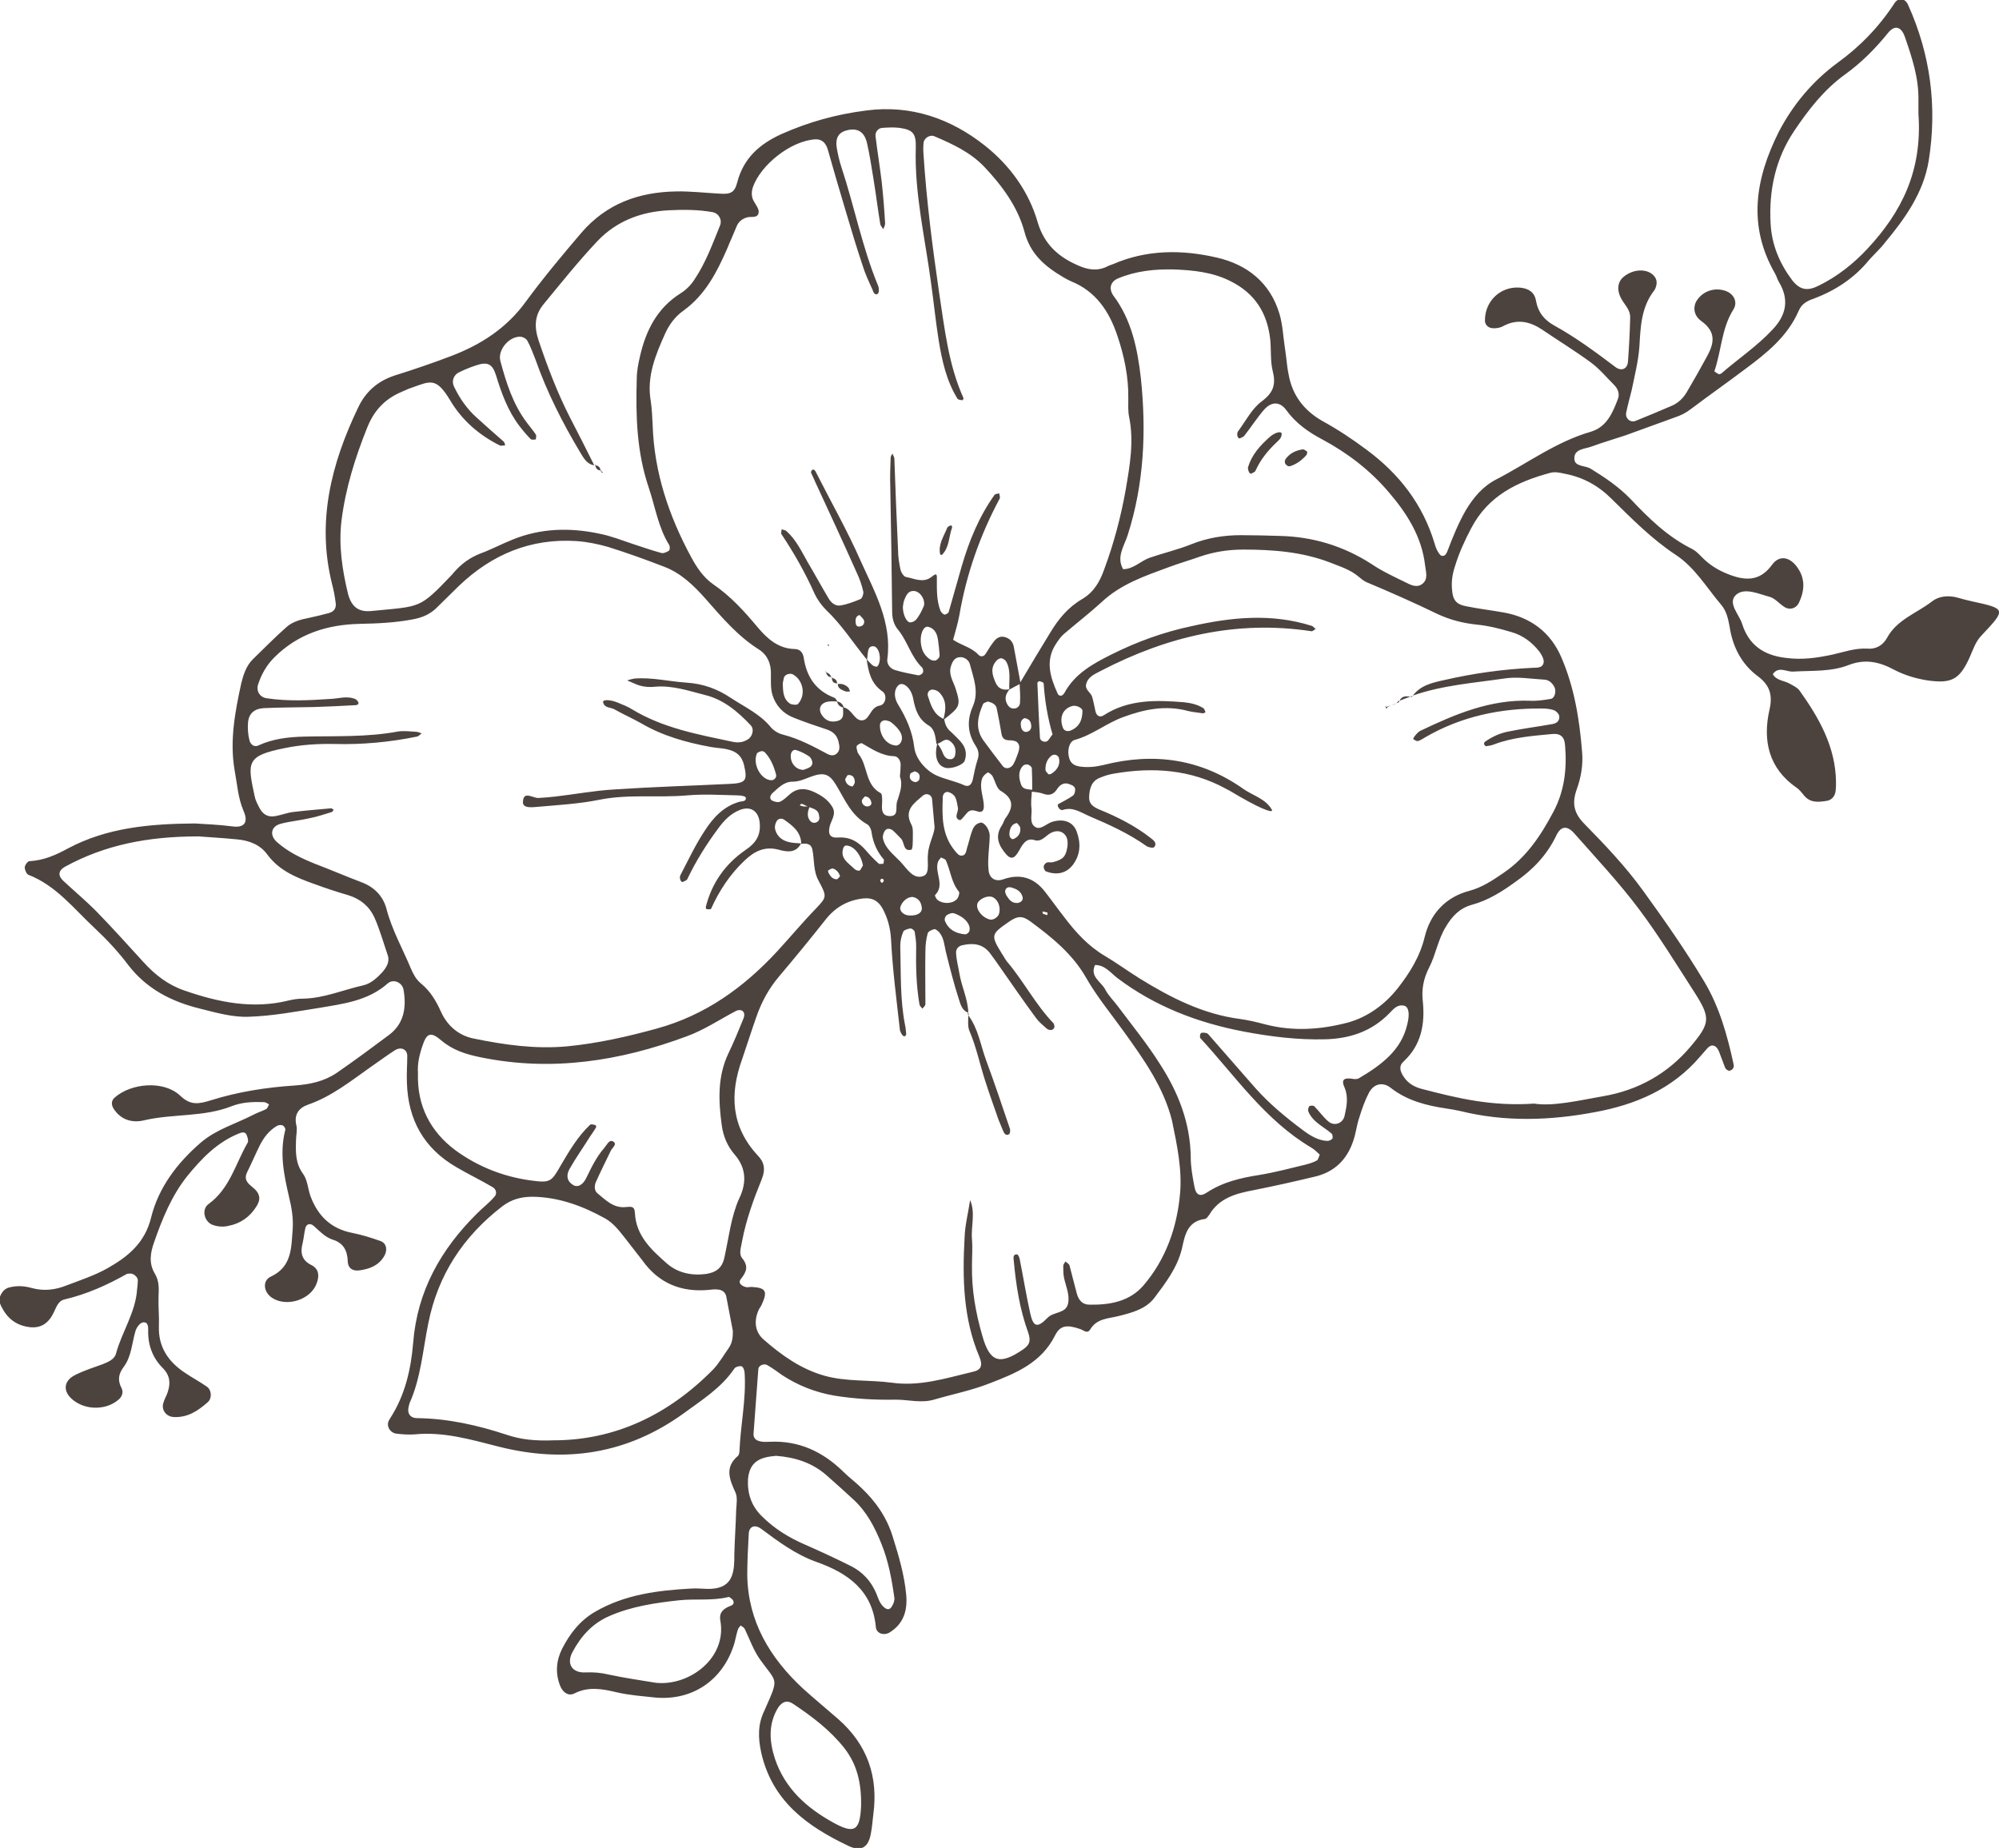 <svg xmlns="http://www.w3.org/2000/svg" xmlns:xlink="http://www.w3.org/1999/xlink" id="Layer_1" x="0px" y="0px" viewBox="0 0 540.9 500" xml:space="preserve"><g>	<path fill="#4C433F" d="M8.2,359.1c3,0.3,5-1.2,6.3-3.9c0.7-1.4,1.2-3.2,2.9-3.6c6-1.4,11.6-3.9,16.9-6.9c0.2-0.1,0.5-0.1,0.8-0.1  c0.9-0.2,2.2,0.9,2.2,1.8c0,0.8-0.1,1.6-0.2,2.4c-0.4,6.3-4.1,11.5-5.7,17.4c-0.4,1.6-2.1,2.3-3.6,2.9c-2.5,0.9-5,1.7-7.4,2.9  c-3.3,1.6-3.5,4.6-0.5,6.9c3.6,2.8,9.2,2.6,12.4-0.4c0.8-0.8,1.1-1.9,0.6-2.9c-1.1-2.1-0.9-3.8,0.6-5.8c2.1-2.8,2.2-6.5,3.2-9.8  c0.3-0.9,1.2-2.1,2-2.2c1.4-0.2,1.4,1.2,1.4,2.2c-0.1,3.9,1.2,7.4,3.9,10.1c2,2,2.2,4.1,1.4,6.5c-0.3,1-0.9,1.9-1.2,3  c-0.6,1.9,0.8,3.7,2.8,3.8c3.8,0.2,6.6-1.7,9.2-4c1.2-1,1.1-3.3-0.2-4.2c-2-1.4-4.1-2.5-6-3.8c-4.5-3-7.2-7-7-12.6  c0.1-2.7-0.2-5.3-0.1-8c0.1-2.2,0.2-4.2-1-6.2c-1.7-2.8-1.2-5.7-0.2-8.5c2.2-6.3,4.7-12.5,8.9-17.8c3.9-4.8,8.1-9.2,14-11.6  c0.7-0.3,1.7-0.6,2.1,0.3c0.3,0.7,0.6,1.7,0.3,2.2c-3.3,5.7-4.8,12.4-10.6,16.6c-2,1.5-1.1,5,1.4,5.7c1.2,0.4,2.7,0.5,3.9,0.2  c3.3-0.6,5.9-2.4,7.7-5.3c1.2-1.9,1.1-3.5-1.2-5.3c-1.5-1.2-2.2-2.2-1.3-4c1.2-2.4,2.2-4.8,3.4-7.2c1.1-2.2,2.6-4.1,4.7-5.3  c0.4-0.2,1.1-0.3,1.5-0.1c0.4,0.2,0.8,0.9,0.7,1.2c-1.6,6.2-0.4,12.1,1,18.1c0.7,2.8,1.2,5.8,1,8.7c-0.4,4.9-0.1,10.2-5.9,12.9  c-2.4,1.1-2,4.3,0.4,5.8c3.9,2.5,10.4,0.5,12-4c0.7-1.9,0.7-3.8-1.4-4.9c-2.7-1.3-3.1-3.4-2.4-6c0.3-1.3,0.4-2.6,0.7-3.9  c0.2-1.2,1.3-1.6,2.3-0.7c1.6,1.4,3,3,5.1,3.7c2.9,0.9,4,2.9,4.1,5.9c0.1,2,1.5,2.7,3.3,2.4c2.7-0.4,5.1-1.3,6.6-3.9  c0.9-1.6,0.6-3.4-1-4c-2.5-0.9-5.1-1.7-7.6-2.2c-5.8-1.1-9.4-4.6-11.4-10c-0.7-2-0.8-4.4-2-6c-2.1-2.9-2-5.9-1.9-9.1  c0-1.3,0.4-2.7,0.1-4c-0.7-2.9,0.6-4.7,3.1-5.6c6.4-2.2,11.6-6.4,17-10.2c2.2-1.5,4.3-3.1,6.5-4.5c1.7-1.1,3.4-0.3,3.4,1.5  c0,2.4-0.2,4.8-0.1,7.2c0.3,10.1,4.6,17.8,13.4,22.9c3.2,1.9,6.6,3.5,9.8,5.4c1,0.6,1.3,1.8,0.4,2.7c-1.4,1.6-3.1,2.9-4.6,4.4  c-9.8,9.7-16.2,21-17.3,35c-0.6,7.2-2.2,14.2-6.2,20.4c-0.1,0.2-0.3,0.5-0.4,0.7c-0.7,1.4,0.3,3.3,2.1,3.5c1.6,0.2,3.2,0.3,4.8,0.2  c7.9-0.8,15.3,1.4,22.8,3.3c18.1,4.6,34.9,2,50.1-9c4.9-3.6,10.2-6.9,13.7-12.1c0.3-0.5,1.5-0.8,2-0.6c0.5,0.2,0.8,1.3,0.8,2  c0.4,7-1.1,13.8-1.4,20.7c0,0.5-0.1,1.2-0.4,1.5c-3.7,3.1-2.3,6.4-0.7,9.9c0.6,1.3,0.3,3.1,0.2,4.7c-0.1,4-0.4,8-0.5,12  c0,1.1,0,2.1-0.1,3.2c-0.4,4.3-2.4,6.1-6.7,6.2c-1.6,0-3.2-0.2-4.8-0.1c-9.1,0.5-18,1.6-26.1,6.3c-4.1,2.4-6.8,5.9-8.9,10  c-1.6,3.2-1.9,6.6-0.5,10.1c0.7,1.7,2.2,2.8,3.8,2c3.9-2,7.7-1.2,11.6-0.3c3.4,0.8,6.8,1,10.3,1.4c10,0.9,18.2-4.6,21.3-14.3  c0.4-1.3,0.6-2.6,1-3.9c0.1-0.5,0.5-0.9,0.8-1.3c0.4,0.3,0.9,0.5,1.1,0.9c1.4,2.9,2.4,5.9,4.3,8.5c4.4,6.1,5,4.7,1.4,12.8  c-0.1,0.2-0.2,0.5-0.3,0.7c-1.9,3.8-1.8,7.5-0.9,11.6c3,13.1,12.5,19.9,23.7,25.2c3.5,1.6,5.4,0.2,6-3.7c0.3-1.6,0.4-3.2,0.6-4.8  c1.4-10.3-1.6-18.9-9.4-25.8c-3.2-2.8-6.5-5.5-9.7-8.4c-8.9-8.3-14.8-18.1-15-30.6c0-3.7,0.2-7.5,0.4-11.2c0.1-2,1.6-2.6,3.3-1.4  c4.7,3.5,9.4,7,15,9c8.5,3,15.2,7.7,16.1,17.7c0.2,1.7,2.2,2.3,3.7,1.4c3.9-2.4,4.9-6.1,4.5-10.3c-0.5-5.3-2-10.4-3.6-15.5  c-1.6-5.3-4.6-9.6-8.5-13.3c-1.5-1.5-3.3-2.8-4.8-4.3c-5.6-5.5-12.1-8.6-20.1-8.2c-0.8,0-1.6,0.1-2.4-0.1c-1.1-0.2-2-0.8-1.9-2.1  c0.4-5.8,0.9-11.7,1.3-17.5c0.1-1,1.6-1.6,2.5-1c1.4,0.8,2.7,1.8,4,2.7c4.3,2.8,8.9,4.6,14,5.5c5.6,0.9,11.1,1.2,16.7,1.1  c3.4,0,6.9,1,10.3,0c5.1-1.5,10.3-2.5,15.3-4.5c7-2.7,13.8-5.5,17.5-12.9c1.4-2.8,3.3-2.9,6.8-1.7c0.9,0.3,1.9,1.4,2.7,0.1  c1.8-3,4.8-2.9,7.6-3.6c3.6-0.9,7.5-1.9,9.8-5c3-4,6.1-8,7.4-13.2c0.8-3.6,1.4-7.5,6.3-8.1c0.4-0.1,0.8-0.7,1.1-1.1  c2.7-4.6,7.3-5.8,12.1-6.7c5.5-1.1,10.9-2.3,16.3-3.6c5.4-1.2,8.9-4.6,10.6-9.8c0.7-2,0.9-4.2,1.6-6.2c0.7-2.3,1.5-4.6,2.6-6.7  c1.3-2.5,3.8-3.1,6-1.3c4.4,3.4,9.5,4.7,14.8,5.5c1.3,0.2,2.6,0.4,3.9,0.7c12.1,3,24.4,2.6,36.5,0.3c10.9-2,20.9-6.2,28.4-15  c0.7-0.8,1.4-1.6,2.1-2.4c1.1-1.1,2.3-0.7,3,0.9c0.6,1.5,1.1,3,1.7,4.5c0.2,0.4,0.7,0.8,1.1,0.8c0.9-0.1,1.4-0.9,1.2-1.7  c-1.7-7.8-3.8-15.5-8-22.5c-5.1-8.5-10.7-16.5-16.5-24.5c-4.7-6.5-10.2-12.3-15.8-18c-2.9-2.9-3.5-5.6-2.2-9.3  c1.2-3.3,1.8-6.7,1.5-10.2c-0.7-8.8-2.1-17.5-5.6-25.6c-2.9-6.8-8.3-10.9-15.7-12.2c-3.4-0.6-6.8-1-10.2-1.7  c-2.6-0.5-3.5-1.7-3.7-4.5c-0.2-2.2,0.1-4.2,0.8-6.3c1.1-3.6,2.6-6.9,4.4-10.3c4.6-8.8,12.5-12.6,21.5-15c1.2-0.3,2.6,0,3.9,0.3  c4.8,0.9,9,3.2,12.5,6.7c5.5,5.4,10.9,10.9,17.4,15.2c5.2,3.4,8.4,8.9,12.3,13.5c1.4,1.6,1.9,3.7,2.3,5.9  c0.8,5.4,3.2,10.2,7.7,13.5c3.2,2.4,4,5.1,3.1,9c-1.9,8.4-0.2,15.9,7.3,21.1c0.9,0.6,1.5,1.5,2.2,2.3c1.7,1.9,3.8,1.6,5.9,1.3  c1.4-0.2,2.3-1.2,2.5-2.7c0.1-0.8,0.1-1.6,0.1-2.4c-0.1-9.5-4.6-17.4-9.9-24.8c-0.6-0.8-1.7-1.3-2.6-1.8c-1.5-0.9-3.6-0.8-4.6-2.6  c1.6-2.3,3.8-0.5,5.6-0.7c5-0.3,10.3,0.1,15-1.8c4.5-1.7,8.3-0.8,12.2,1.3c2.9,1.5,5.9,2.4,9.1,2.9c6.4,0.9,8.6-0.2,11.3-6.1  c1-2.2,1.6-4.4,3.4-6.2c6.6-7,6.5-7.1-2.7-9.1c-1.3-0.3-2.6-0.6-3.9-1c-2.5-0.7-5.1-0.4-6.9,1c-4.1,3.2-9.5,4.9-12.2,9.9  c-1.1,2-3,3.1-5.3,2.9c-3.3-0.2-6.3,0.9-9.4,1.6c-4.2,0.9-8.3,1.5-12.7,0.9c-6-0.7-10-3.5-11.8-9.2c-0.8-2.6-4.1-5.7-1.6-7.9  c2.3-2,6.1-0.2,9.1,0.6c1.4,0.4,2.5,1.8,3.9,2.7c1.5,1,3.3,0.4,4-1.2c1.6-3.4,1.7-6.7-0.7-9.8c-2-2.6-4.7-3-6.6-0.4  c-3.4,4.7-7.5,4.3-12,2.5c-2.3-0.9-4.3-2.1-6.1-3.7c-1.2-1.1-2.2-2.4-3.6-3.1c-6.6-3.3-11.7-8.3-16.6-13.5  c-3.2-3.3-6.9-5.8-10.8-8.2c-1.5-0.9-4.4-0.5-4.4-2.7c-0.1-2.7,2.9-2.6,4.7-3.3c3-1.1,6.1-2,9.1-3c4.5-1.6,9-3.3,13.5-4.9  c1.5-0.5,2.9-1.2,4.2-2.2c4.9-3.7,9.9-7.2,14.8-10.9c5.8-4.3,11.4-8.8,14.4-15.7c0.8-1.9,2.3-2.7,4.1-3.3  c5.8-2.2,10.9-5.5,14.9-10.4c1.4-1.6,3-3,4.3-4.7c5.5-6.6,10.5-13.6,11.9-22.3c2.3-14.5,0.5-28.6-5.6-42.1  c-0.8-1.8-2.6-2.1-3.7-0.4c-4.1,6.3-9.3,11.7-15.4,16.1c-6.8,5-12.1,11.4-15.9,18.7C475,48.3,472.8,61,480.3,74  c0.4,0.7,0.6,1.5,1,2.2c2.9,4.8,2.1,9-1.7,13c-4.2,4.5-9.3,7.9-13.9,11.9c-0.2,0.1-0.6,0.2-0.7,0.1c-0.4-0.2-1.2-0.7-1.1-0.8  c1.9-5.5,1.9-11.5,5.1-16.6c1.3-2,0.2-4.3-2.1-5.1c-2.9-1-6,0-7.7,2.5c-1.1,1.6-1.1,4.1,1.2,5.7c4.1,3,3.4,6.1,1.4,9.7  c-1.8,3.3-3.6,6.5-5.5,9.7c-1,1.6-2.4,2.9-4.2,3.6c-3.2,1.4-6.4,2.7-9.6,4c-1.3,0.5-2.7-0.6-2.5-2.1c0.4-2.1,1-4.1,1.5-6.2  c0.8-3.9,1.8-7.8,2.1-11.8c0.3-5.4,0.5-10.7,4-15.2c0.3-0.4,0.5-1,0.6-1.5c0.3-1.5-0.5-2.6-1.7-3.3c-2.2-1.2-5.3-0.6-7.4,1.3  c-1.4,1.3-1.7,3.5-0.3,5.9c0.9,1.6,2.4,2.9,2.3,5c-0.1,4-0.3,8-0.6,11.9c-0.2,2-1.8,2.6-3.4,1.4c-5.3-4-10.7-8-16.5-11.2  c-2.7-1.5-4.4-3.5-5-6.8c-0.4-2.4-2.3-3.4-4.7-3.5c-5-0.2-9.1,3.7-9.1,8.9c0,1.2,0.9,2,2,2.1c1,0.1,2.2-0.1,3-0.6  c3.8-2,7.2-1.2,10.5,1c4.4,3,9,5.8,13.2,8.9c2.3,1.7,4.2,4,6.3,6.1c1,1,1.5,2.4,1,3.7c-1.4,3.7-3,7.6-7.3,8.9  c-9.4,2.7-17.1,8.5-25.6,12.9c-3.7,1.9-6.2,4.9-8.3,8.4c-2,3.5-3.5,7.2-4.9,10.9c-0.3,0.7-0.6,1.5-1.5,1.4c-0.4,0-0.8-0.6-1.1-1.1  c-0.4-0.7-0.7-1.4-0.9-2.2c-3.2-10.6-9.5-18.8-18.4-25.4c-3.9-2.9-7.8-5.5-12-7.8c-4.9-2.8-8.1-6.9-9.1-12.5  c-0.5-2.3-0.6-4.7-1-7.1c-0.5-3.2-0.6-6.4-1.5-9.4c-2.5-8.4-8.7-13.3-16.9-15.2c-9.5-2.2-19-2.2-28.2,1.8c-0.5,0.2-1,0.3-1.5,0.6  c-2.6,1.3-5.2,0.9-7.7-0.2c-5.4-2.3-9.3-5.7-11.1-11.7c-2.4-8.4-7.6-15.5-14.3-20.8c-9.2-7.3-20-11.1-32.1-9.5  c-8,1-15.6,3.1-23,6.4c-5.9,2.7-10.2,6.5-11.9,13c-0.7,2.8-1.8,3.3-4.7,3.1c-4-0.2-8-0.7-12-0.6c-10,0.2-18.7,3.3-25.5,11.2  c-5.2,6.1-10.3,12.2-15,18.6c-5.2,7.2-12.2,11.7-20.4,14.8c-5,1.9-10,3.6-15.1,5.2c-4.6,1.5-7.9,4.4-9.9,8.7  c-7.3,15.2-11.3,31-7,47.9c0.4,1.5,0.7,3.1,0.9,4.7c0.3,1.5-0.3,2.6-1.9,3c-1.8,0.5-3.6,0.9-5.4,1.3c-2.1,0.4-4.3,1-5.9,2.4  c-3.2,2.8-6.2,5.9-9.2,8.8c-1.8,1.8-2.5,4.1-3.1,6.4c-1.7,7.8-3.2,15.7-1.8,23.7c0.7,3.7,0.9,7.4,2.4,10.9c1.5,3.4-0.1,4.6-3,4.2  c-3.7-0.5-7.4-0.6-10.2-0.8c-12.5,0.1-23.8,1.2-34.2,6.7c-3.3,1.8-6.6,3.3-10.5,3.5c-0.5,0-1.3,1.1-1.3,1.7c0,0.7,0.5,1.8,1,2  c7.5,2.9,12.3,9.2,17.9,14.4c3.3,3.1,6.4,6.4,9.1,10c5,6.5,11.7,9.9,19.4,11.8c4.4,1.1,8.9,2.4,13.3,2.2c6.3-0.2,12.7-1.4,19-2.4  c6.5-1.1,13.2-1.9,18.5-6.6c1.6-1.4,4-0.2,4.3,1.7c0.8,4.7,0.2,9.1-3.9,12.2c-4.7,3.5-9.4,7-14.2,10.3c-3.4,2.3-7.2,3.1-11.3,3.4  c-7.7,0.5-15.4,1.7-22.7,4c-3.3,1-5.5,1.5-8.4-1.3c-4.4-4.1-13.2-3.4-17.7,0.6c-0.9,0.8-0.9,1.9-0.3,2.9c2,3.2,5.2,4,8.4,3.2  c7.8-1.8,16-0.8,23.6-3.8c2.8-1.1,5.7-1.2,8.7-1.1c0.5,0,1,0.4,1.4,0.6c-0.2,0.4-0.4,1.1-0.8,1.3c-1.2,0.6-2.5,1-3.6,1.6  c-4.7,2.4-9.9,3.9-14,7.4c-6.4,5.5-11.5,12.2-13.5,20.3c-1.7,7-6.4,10.7-11.9,13.8c-3.4,1.9-7.3,3.2-11,4.6c-3,1.2-6.1,1.6-9.4,0.7  c-2.1-0.6-4.2-0.7-6.3-0.1c-1.7,0.5-3,2.9-2.2,4.5C1.8,356.8,4.5,358.7,8.2,359.1z M197.9,434.4c-1.9,0.7-3.4,1.7-3,4  c1.9,10.2-8.4,17.9-17.5,16.9c-4.2-0.7-8.4-1.3-12.6-2.2c-2.1-0.5-4.1-0.7-6.3-0.6c-3.7,0.2-5.3-2.3-3.6-5.5  c2.3-4.3,5.4-7.8,10.1-9.8c6-2.6,12.3-3.5,18.6-4.2c4.5-0.5,9,0.2,13.5-0.9c0.3-0.1,0.9,0.5,1.2,0.8  C198.7,433.6,198.5,434.1,197.9,434.4z M233,488.4C233,488.2,233,488.2,233,488.4L233,488.4z M214.6,461c5.1,3.4,10,7.1,13.8,11.9  c3.4,4.3,4.7,9.3,4.6,15.6c0,0,0,0,0,0.1c-0.3,6.8-1.8,7.7-7.6,4.5c-7.2-4-13-9.2-15.7-17.2c-1.5-4.6-1.9-9.3,0.8-13.8  C211.6,460.4,213,459.9,214.6,461z M479.1,60.5c-0.5-9,1.3-17.5,6.4-25.1c3.9-5.8,8.1-11.2,13.8-15.3c4.3-3.1,8.1-6.9,11.5-11.1  c1.8-2.3,3.6-1.9,4.6,0.9c1.9,5.5,3.8,11.1,3.7,17.1c0,1.9,0,3.7,0,3.8c1.1,15.6-4.7,26.7-13.7,36.4c-3.8,4.1-8.2,7.6-13.3,10.1  c-3,1.5-5,1.2-7.1-1.4C481.6,71.4,479.4,66.3,479.1,60.5z M197.2,364.7c-1.4,2-2.6,4.1-4.2,5.8c-12.1,12.3-26.6,19.2-43.2,19.2  c-4.9,0.2-8.9-0.2-12.7-1.5c-7.9-2.6-15.9-4.4-24.2-4.5c-2,0-2.8-1.4-2.3-3.2c0.1-0.3,0.1-0.5,0.2-0.8c3.1-6.9,3.6-14.4,5.1-21.7  c2.6-13.1,9.5-23.5,20-31.6c2.5-1.9,5.1-2.6,8.2-2.6c7.1,0.1,13.6,2.5,19.7,5.9c2.1,1.2,3.6,3.1,5.1,5c1.6,2.1,3.3,4.2,4.9,6.3  c4.4,6.2,10.5,8.7,18,8c0.8-0.1,1.6-0.2,2.4-0.1c1.1,0.1,2,0.6,2.3,1.8c0.6,3.1,1.2,6.2,1.8,9.4  C198.3,361.7,198.2,363.3,197.2,364.7z M196,340.3c-0.6,2.8-2.3,4-5,4.4c-3.9,0.5-7.6-0.3-10.5-2.8c-4.2-3.7-8.4-7.5-8.7-13.7  c-0.1-2-1.1-1.7-2.6-1.6c-3.2,0.3-5.3-1.9-7.5-3.7c-0.9-0.7-0.9-2-0.5-3c1.3-2.9,2.7-5.7,4.1-8.6c0.4-0.8,1.9-1.8,0.5-2.5  c-1-0.5-1.6,1-2.3,1.8c-2.1,2.4-3.5,5.3-4.9,8.2c-1,2-2.5,2.6-3.7,1.7c-1.4-0.9-1.8-2.4-0.8-4.2c1.7-3,3.7-5.8,5.5-8.7  c0.6-0.9,1.2-1.7,1.7-2.6c0.1-0.1-0.1-0.6-0.2-0.6c-0.5-0.1-1.1-0.3-1.4-0.1c-3.3,3.1-5.6,7-7.9,10.9c-2.6,4.6-2.9,4.9-8.1,4.2  c-7.5-1-14.5-3.8-20.5-8.2c-6.7-5-10.4-12-10.1-20.8c-0.2-2.6,0.4-5.1,1.3-7.7c1.1-3.2,2.2-3.6,5-1.2c3.2,2.7,6.8,3.8,10.8,4.6  c19.1,3.9,37.6,1,55.6-5.7c4.7-1.7,9-4.6,13.4-6.9c0.4-0.2,1.1-0.3,1.5-0.1c0.8,0.4,0.8,1.3,0.5,2.1c-1.3,3.2-2.6,6.4-4.1,9.5  c-3,6.3-2.7,12.9-1.8,19.5c0.4,2.9,1.5,5.6,3.5,7.9c3.1,3.6,3.3,7.6,1.2,11.9C197.8,329.2,197.2,334.9,196,340.3z M206.9,394.4  c1-0.3,2.1-0.4,3.1-0.5c5.2,0.4,9.9,1.9,13.8,5.4c2.4,2.1,4.7,4.2,7.1,6.4c3.6,3.3,5.8,7.5,7.6,12c1.9,4.7,2.8,9.6,3.5,14.6  c0.1,0.7-0.2,1.6-0.6,2.2c-0.3,0.6-0.9,1.3-1.9,0.6c-1.4-1-1.8-2.5-2.4-4c-1.4-3.3-3.7-5.8-6.9-7.4c-4-2-8.1-3.9-12.2-5.7  c-4.4-1.9-8.4-4.3-11.9-7.8c-2.9-2.9-3.9-6.2-3.7-10.1C202.7,397.1,204,395.2,206.9,394.4z M319.3,323c-0.8,9-3.8,17.7-9.9,24.8  c-3.7,4.3-9,5.3-14.6,5.2c-1.9,0-2.9-1.2-3.4-2.9c-0.7-2.5-1.3-5.1-2-7.7c-0.1-0.4-0.7-0.7-1.1-1.1c-0.2,0.4-0.6,0.8-0.6,1.2  c0,1.1,0,2.1,0.2,3.2c0.5,2.3,1.6,4.6,1.1,7c-0.6,2.8-3.9,2.1-5.6,3.9c-2.7,2.8-3.8,2.4-4.6-1.1c-1.1-4.9-1.9-9.9-2.9-14.9  c-0.1-0.4-0.4-1.2-0.7-1.2c-1.1-0.1-1,0.9-0.9,1.6c0.6,6.6,1.6,13.2,3.9,19.5c0.8,2.4,0.4,3.4-1.5,4.7c-6.2,4.2-8.9,3.4-10.9-3.8  c-1.8-6.2-2.9-12.4-2.8-18.9c0-2.4,0.2-4.8,0-7.2c-0.3-3.5,1-7.1-0.5-10.6c-0.5,3.4-1.4,6.8-1.5,10.2c-0.6,10.9-0.4,21.8,4,32.2  c1,2.4,0.5,3.6-1.9,4.1c-7.2,1.7-14.2,4-21.9,2.9c-6-0.8-12.2-0.2-18.2-1.9c-6.3-1.8-11.5-5.5-16.3-9.7c-2.4-2-2.8-5.1-1.4-8.1  c0.2-0.5,0.6-0.9,0.8-1.4c1.7-3.7,1.1-4.6-2.8-4.8c-0.5,0-1.1,0.2-1.6,0c-1.1-0.3-2.1-1.1-1.2-2.2c1.5-1.9,2.1-3.4,0.3-5.6  c-1-1.3-0.2-3.1,0-4.6c1.1-5.8,3.1-11.3,5.3-16.7c1.1-2.7,0.7-4.7-1.1-6.5c-7.2-7.8-7.6-16.6-4.2-26c1.3-3.8,2.5-7.6,3.8-11.3  c1.4-4.1,3.4-7.8,6.2-11.1c4.3-5.1,8.5-10.2,12.6-15.4c2.6-3.3,5.9-5.2,10.1-5.7c2.5-0.3,4.1,0.6,5.3,2.7c1.4,2.6,2.1,5.2,2.3,8.3  c0.4,8.2,1.5,16.4,2.4,24.6c0.1,0.5,0.4,1,0.7,1.4c0.1,0.2,0.5,0.3,0.6,0.3c0.2-0.1,0.4-0.4,0.4-0.6c-0.1-0.8-0.1-1.6-0.3-2.4  c-1.4-7.1-1.1-14.3-1.3-21.5c0-1.3,0.3-2.6,0.8-3.8c0.2-0.5,1.3-0.8,2-0.9c0.3,0,1,0.5,1.1,0.9c0.2,1.3,0.4,2.6,0.4,3.9  c-0.1,5.3,0,10.6,0.9,15.8c0.1,0.4,0.5,0.8,0.8,1.1c0.3-0.4,0.8-0.8,0.8-1.2c0-4.8-0.1-9.6,0-14.4c0-1.6,0.2-3.2,0.6-4.7  c0.1-0.6,1.1-1,1.8-1.2c0.3-0.1,0.9,0.4,1.3,0.8c1.3,1.5,1.4,3.4,1.8,5.2c1.1,4.4,2.2,8.8,3.6,13.1c0.4,1.3,0.9,3,2.5,3.5  c-0.1-3.7-1.8-7-2.4-10.6c-0.3-1.8-0.8-3.6-0.9-5.5c-0.1-1.1,0.6-2,1.9-2.2c2.8-0.6,5.3-0.3,7.2,2.1c1,1.3,1.9,2.6,2.8,3.9  c3.2,4.6,6.4,9.2,9.7,13.7c0.8,1.1,1.8,1.9,2.8,2.8c0.6,0.5,1.5,0.8,2.1,0c0.2-0.3,0.1-1.1-0.2-1.4c-4.8-5-8-11.3-12.5-16.6  c-0.5-0.6-0.8-1.3-1.3-2c-3.2-5.2-3.1-5.4,1.8-8.8c2.3-1.6,3.6-1.7,5.8-0.1c5.8,4.3,11.3,8.7,15,15.1c3,5.3,7,10.1,10.5,15  c5.3,7.4,10.5,14.7,12.8,23.7C318.5,309.8,319.9,316.5,319.3,323z M220.3,214.3c-2.3-1.1-4.6-1.2-6.7,0.7c-0.8,0.7-1.6,1.5-2.5,1.9  c-0.6,0.3-1.6,0-2.2-0.3c-0.8-0.5-0.5-1.4,0.1-2c1.6-1.4,3.1-3.1,5.4-3.1c1.7,0,3.1-0.6,4.6-1.2c3.9-1.5,5.4-1,7.3,2.2  c2.3,3.8,4,8.1,8.3,10.5c0.6,0.3,1.1,1.3,1.2,2c0.4,3,1.6,5.6,3.4,7.6c-0.1,0.6-0.1,1.1-0.2,1.1c-0.5,0-1.1,0.2-1.3-0.1  c-1.2-1.1-2.3-2.2-3.3-3.4c-2-2.3-4.2-3.8-7.6-3.6c-2.2,0.2-2.8-0.9-2.3-3c0.4-1.7,1.9-3.3,0.7-5.3  C224,216.3,222.2,215.2,220.3,214.3z M220.9,222.5c-0.7,0.3-1.4,0.1-1.9-0.7c-0.7-1.1-0.4-2.3,0-3.4c1.1,0.4,2.4,0.7,2.6,2.1  C221.8,221.3,221.8,222.1,220.9,222.5z M216.4,217.9c0.1-0.1,0.3-0.4,0.4-0.4c0.2,0,0.5,0.1,0.7,0.2c0.4,0.2,0.7,0.4,1.1,0.5  c-0.4,0-0.7,0-1.1,0C217.2,218.2,216.8,218,216.4,217.9z M216.8,228.2c-1.2-0.1-2.4-0.1-3.5-0.4c-1.9-0.5-3.2-1.7-3.6-3.6  c-0.1-0.6,0.1-1.5,0.5-2.1c0.4-0.6,1.3-0.8,2-0.3C214.5,223.4,216.7,225.1,216.8,228.2z M204.8,203.9c0.2-0.4,0.8-0.5,1.3-0.7  c0.2,0.1,0.5,0.1,0.7,0.2c1.7,1.7,2.6,3.9,3.2,6.2c0.2,0.8-0.6,1.6-1.4,1.5C205.8,210.9,203.6,206.7,204.8,203.9z M214,204.1  c0.1-0.7,0.7-1.5,1.6-1.1c1.2,0.4,2.4,1,3.4,1.7c0.5,0.4,0.9,1.3,0.8,1.9c-0.2,1.1-1.4,1.3-2.4,1.7  C215.3,208.3,213.7,206.3,214,204.1z M226.5,195.1c-1.7,0.4-3.1-0.1-4.1-1.6c-1.2-1.8-0.3-3.5,2-3.7c0.7-0.1,1.4,0,2.1,0  c0.2,0.9,0.7,1.4,1.6,1.6C228.1,192.9,228.6,194.6,226.5,195.1z M228.7,210.8c0.3-0.4,0.5-1.1,0.8-1.1c1.2-0.1,1.8,0.7,1.8,1.9  c0,0.4-0.5,1.2-0.7,1.2C229.5,212.6,228.8,211.9,228.7,210.8z M251.2,169.6c2.1,0.6,2.5,2.4,2.7,4.2c0.1,0.8,0.2,1.5,0.3,2.9  c0,0,0.1,0.5,0,1c-0.2,0.4-0.6,0.8-1,1c-0.4,0.1-1,0-1.4-0.2c-1.4-0.9-2.2-2.1-2.5-3.7C248.7,172,249.8,169.2,251.2,169.6z   M249,166c-0.7,1.1-1.2,2.3-2.7,2.4c-1,0-2-2.1-2-4.2c0.1-0.4,0.1-1.2,0.4-1.9c0.5-1.2,1-2.5,2.6-2.4c1.7,0.1,3.1,2.3,2.7,4  C249.7,164.6,249.4,165.3,249,166z M251.1,188.4c-0.3-0.8,0.2-1.7,1-1.8c0.7-0.1,1.6,0.3,2,0.7c2.1,2.1,1.9,4.6,1.2,7.2  C252.6,193.3,251.9,190.8,251.1,188.4z M256.9,200.4c1.5,1,1.9,2.4,1.5,4.1c-0.1,0.4-0.6,0.9-1,0.9c-1.7,0.2-2.1-1.2-2.6-2.4  c-0.3-0.6-0.7-1.2-1.1-1.8C254.8,201,255.6,199.6,256.9,200.4z M251.3,196.3c1.7,1,1.8,3.2,2.1,5c0.1,0,0.1,0,0.2,0  c-0.9,3.5,0.1,6.1,2.5,6.5c1.6,0.2,4.4-0.8,4.9-1.9c0.6-1.6,0.4-3.2-0.5-4.5c-0.9-1.3-2.1-2.3-3.2-3.4c-1.1-0.9-1.6-2-1.8-3.4  c4.3-3.3,4.5-3.8,3.1-8.2c-0.6-2-2-3.8-1.3-6.1c0.4-1.3,1-2.5,2.6-2.5c1.1,0,2.2,0.8,2.5,1.8c1,3.8,2.6,7.6,0.8,11.6  c-1.6,3.7-1.4,7.2,0.8,10.6c0.8,1.2,1,2.4,0.5,3.8c-0.6,1.8-0.9,3.6-1.3,5.4c-0.3,1.2-1,2-2.2,1.5c-2.4-1.1-5.1-1.6-7.4-2.6  c-3-1.3-5.8-4.5-6.2-7.6c-0.5-4.4-2.2-8.1-4.4-11.7c-1.3-2.1-1-4.2,0.1-5.2c1.2-1.1,3.5,0.7,4,3.7  C247.7,192.1,248.5,194.6,251.3,196.3z M258.8,243.4c-1.3,1.2-3.7,1.2-5.1,0.1c-0.4-0.3-0.8-1.2-0.7-1.3c2.8-2.8-0.2-6.1,0.8-9  c0.1-0.4,0.6-0.8,0.8-1.2c0.4,0.2,1.1,0.4,1.3,0.7c1.3,2.8,1.5,6.1,3.6,8.6C259.7,241.7,259.3,243,258.8,243.4z M262.3,251.9  c-0.1,0.4-0.7,0.9-1.1,0.9c-2.5-0.2-4.5-1.2-5.5-3.6c-0.2-0.4,0-1.1,0.3-1.4c0.3-0.4,0.9-0.5,1.3-0.7c0.3,0,0.6-0.1,0.8,0  C260.9,248,262.8,250.1,262.3,251.9z M249.9,237c-2.8,1.1-4.5-2-6.3-3.9c-1.8-1.9-4.1-3.5-4.7-6.3c-0.1-0.7,0.2-1.6,0.6-2.1  c0.5-0.7,1.5-0.5,2.1,0c0.8,0.7,1.5,1.5,2.2,2.2c1,1,0.5,3.6,2.8,3c0.4-0.1,0.4-2.4,0.4-3.7c0-1,0.1-2.2-0.4-3.1  c-2.1-4,0.8-5.8,3.2-7.9c0.9-0.7,2.3-0.2,2.4,1c0.2,1.8,0.3,3.7,0.6,6.8c0.5,2-1.5,4.9-1.7,8C250.8,233.2,251.7,236.3,249.9,237z   M246.2,247.7c-1.6,0-2.8-1.1-2.6-2.2c0.4-1.5,1.9-2.9,3.4-2.8c1.5,0.3,2.2,1.3,2.4,2.7C249.7,246.8,248.4,247.8,246.2,247.7z   M246.3,209.4c0.1-0.3,0.8-0.5,1.2-0.7c1.2,0.3,1.6,1.1,1.2,2.3c-0.1,0.3-0.8,0.7-1.1,0.6C246.5,211.4,245.9,210.6,246.3,209.4z   M243.6,201.1c-0.3,0.4-0.9,0.7-1.3,0.6c-2.4-0.2-4.3-2.7-4.2-5.5c0-0.7,0.6-1.4,1.6-1.3c0.4,0.1,1,0.2,1.4,0.5  C243.8,197.5,244.7,199.5,243.6,201.1z M241.9,204.6c1,0,1.8,1.1,1.8,2.3c0,1-0.1,2.1-0.2,3.2c0.9,2.4-0.1,4.6-0.8,6.9  c-0.4,1.4,0.5,3.7-1.7,3.8c-2.7,0.1-2.4-2.1-2.3-4c0-0.8,0-2-0.4-2.2c-4.3-2.3-3.4-7.4-6-10.6c-0.3-0.4-0.4-1-0.5-1.5  c-0.1-0.2,0-0.7,0.1-0.8c0.4-0.3,1-0.7,1.3-0.6C236,202.7,238.6,204.5,241.9,204.6z M235.2,218.1c-0.9,0.4-2.1-0.4-2-1.5  c0.1-0.4,0.5-0.7,0.8-1.1c0.9,0,1.4,0.5,1.7,1.3C235.9,217.4,235.8,217.8,235.2,218.1z M239.1,238.4c-0.3,0.6-0.6,0.6-0.9,0  c-0.1-0.1,0.1-0.4,0.2-0.6c0.2,0,0.4,0,0.5,0C239.1,238,239.2,238.3,239.1,238.4z M233.5,234.2c-0.3,0.4-0.5,0.9-0.8,1.3  c-0.1,0.1-0.5,0.1-0.8,0c-0.2-0.1-0.5-0.2-0.7-0.4c-1.6-1.6-4-2.8-3-5.7c0.1-0.2,0.3-0.5,0.5-0.6  C230.7,228.5,233,231.1,233.5,234.2z M227.3,237.1c-0.3,0.3-0.6,0.8-0.9,0.8c-1.1,0-1.7-0.8-2.2-1.7c-0.1-0.2-0.2-0.7-0.1-0.7  c0.4-0.2,0.9-0.6,1.3-0.5C226.3,235.3,227,236,227.3,237.1z M264.5,244.4c0.5-1.2,2.7-2.2,4-1.7c1.5,0.6,2.4,2.7,1.8,4.6  c-0.3,0.9-1.6,1.7-2.4,1.5C265.7,248.3,263.9,245.9,264.5,244.4z M272,240.9c0.3-0.9,1.1-1,1.9-0.7c1.3,0.4,2.4,1,2.8,2.5  c0.2,1-0.5,1.4-1.2,1.6c-1.6,0.2-2.4-0.8-3.1-1.9C272.1,241.9,271.9,241.3,272,240.9z M282.1,246.6c0.4,0.1,0.9,0.2,1.3,0.3  c0.1,0,0,0.4,0,0.7c-0.4-0.1-0.8-0.2-1.2-0.4C282.1,247.2,282.1,246.8,282.1,246.6z M367.6,291.8c-0.4,0.2-1.1,0.2-1.6,0.1  c-1.9-0.3-3.3-0.1-2.2,2.3c1.1,2.6,0.6,5.2,0,7.8c-0.5,2-2.8,2.8-4.4,1.4c-1.4-1.2-2.5-2.8-3.8-4.1c-0.2-0.2-1.1-0.2-1.3,0  c-0.3,0.3-0.4,1-0.3,1.4c1.2,2.9,4.1,4.1,6.3,6c0.3,0.3,0.4,1.1,0.2,1.4c-0.2,0.3-0.9,0.6-1.3,0.6c-2.5-0.1-4.6-1.4-6.5-2.8  c-4.7-3.5-9.2-7.2-13.1-11.6c-4.2-4.8-8.4-9.6-12.6-14.4c-0.2-0.2-0.4-0.4-0.7-0.4c-0.5-0.1-1.1-0.2-1.4,0.1  c-0.2,0.2-0.3,1.1-0.1,1.3c9.5,10.3,17.5,22.2,30,29.6c0.9,0.5,1.6,1.3,2.3,1.9c-0.3,0.7-0.4,1.4-0.8,1.6c-0.9,0.5-1.9,0.8-3,1.1  c-4.1,1-8.3,2.1-12.5,2.8c-5.1,0.8-9.9,1.9-14.3,4.8c-1.8,1.2-2.9,0.6-3.3-1.6c-0.5-2.6-1-5.3-1-7.9c-0.1-9.4-3.4-17.7-8.4-25.4  c-3.4-5.4-7.5-10.4-11.3-15.5c-1.1-1.5-2.5-2.8-3.4-4.5c-1.1-2.2-4.3-3.5-2.8-6.7c2.7,0,4.2,2.1,6,3.5  c10.2,7.7,21.7,12.1,34.2,14.5c7.4,1.4,14.7,2.3,22.2,2.1c6.7-0.2,12.5-2.2,17.2-7c1.1-1.1,2.1-2.5,4-2.1c1.3,0.3,1.6,2.2,0.9,5  C379.2,284.2,373.7,288.2,367.6,291.8z M425.9,225.4c6,6.8,12.2,13.4,17.6,20.6c5.4,7.2,10.1,14.9,15,22.5c4.4,6.9,4.3,8.3-1,14.6  c-6.2,7.4-14.3,11.9-23.7,13.5c-6.8,1.2-13.6,2.8-18.7,2c-11.6,0.8-20.8-1.5-30.1-3.9c-2.1-0.5-4-1.5-5.2-3.4  c-1-1.5-1.4-2.9,0.1-4.2c4.7-4.4,5.7-10.1,5.1-16.1c-0.4-3.3,0.2-6.3,1.7-9.2c1.8-3.5,2.4-7.6,4.5-11c1.7-2.9,3.8-5.1,7.1-6  c4.4-1.2,8.2-3.6,11.9-6.3c4.7-3.3,8.4-7.2,10.9-12.4C422.3,223.5,424,223.3,425.9,225.4z M388.9,166.1c3.4,1.6,6.9,2.5,10.7,2.9  c3.1,0.3,6.3,1.1,9.3,2c3.2,0.9,5.7,2.8,7.7,5.4c0.6,0.8,1.2,2,1.1,2.8c-0.3,1.7-1.9,1.4-3.2,1.5c-8,0.4-15.9,1.5-23.7,3.3  c-3.2,0.7-6.4,1.4-8.5,4.2c8-2.8,16.4-3.4,24.6-4.6c3.6-0.6,7.4,0.1,11.1,0.3c1.1,0.1,1.9,0.8,2.5,1.8c0.7,1.1,0.3,3.2-0.9,3.4  c-1.8,0.3-3.7,0.6-5.5,0.5c-10.8-0.4-20.3,3.6-29.7,8.1c-0.7,0.3-1.2,1-1.7,1.6c-0.2,0.2-0.3,0.7-0.3,0.7c0.4,0.2,0.9,0.6,1.3,0.5  c0.7-0.2,1.4-0.7,2.1-1.1c9.7-5.6,20.3-7.8,31.4-7.7c1,0,2.2,0.1,3.1,0.4c0.7,0.2,1.5,1,1.6,1.6c0.2,1.2-0.6,2-1.8,2.2  c-3.9,0.7-7.9,1.2-11.8,2c-2.3,0.4-4.5,1.4-6.5,2.8c-0.2,0.1-0.3,0.5-0.2,0.7c0,0.2,0.4,0.5,0.5,0.5c0.7-0.1,1.5-0.2,2.2-0.5  c5-1.9,10.4-2.3,15.7-2.8c2.3-0.2,3.4,0.8,3.5,3.3c0.5,6.2-0.2,12.2-3.2,17.8c-3.4,6.4-7.3,12.3-13.5,16.5c-2.9,2-5.8,3.9-9.1,4.8  c-6.6,1.7-10.7,6.3-12.2,12.5c-1.3,5.4-4.1,9.8-7.3,13.9c-3.5,4.4-8.1,7.8-13.6,9.3c-7.3,1.9-14.7,2.4-22.1,0.5  c-2.3-0.6-4.7-1.2-7-1.5c-10-1.3-18.8-5.8-27.2-11c-3.2-2-6.2-4.2-9.4-6.1c-4.4-2.6-7.8-6.3-10.9-10.4c-1.8-2.3-3.5-4.7-5.3-7  c-2.9-3.7-6.6-4.9-11.2-3.3c-2.2,0.8-3.8-0.3-4-2.4c-0.2-1.6-0.1-3.2,0-4.7c0.1-1.6,0.3-3.2,0.3-4.8c-0.1-1.8-1.6-3.7-2.6-3.4  c-1.6,0.4-2,1.7-2.4,2.9c-0.4,1.2-0.7,2.6-1.1,3.8c-0.3,1-0.3,2.3-1.7,2.2c-0.6,0-1.2-0.8-1.7-1.4c-3.5-4.3-3.4-9.3-3.2-14.4  c0-0.8,0.6-1.6,1.5-1.4c0.7,0.2,1.5,0.7,1.8,1.3c0.5,0.9,0.6,2,0.8,3c0.2,1.1-1.3,2.7,0.5,3.3c0.4,0.1,1.4-1.4,2.1-2.1  c0.9-0.9,1.9-0.5,2.9-0.2c0.9,0.3,1.5-0.3,1.5-1.2c0.1-2.6-1.4-5.2-0.4-7.9c0.3-0.6,0.9-1.2,1.5-1.5c0.1-0.1,0.9,0.5,1.2,0.9  c0.8,1.4,1.1,3.4,2.3,4.1c3.4,2,3.5,4.3,1.4,7.2c-0.5,0.6-0.7,1.5-1.1,2.1c-2,3-0.9,5.5,1.2,7.9c0.8,0.9,1.7,1.3,2.6,0.2  c0.7-0.8,1.1-1.8,1.7-2.7c0.8-1.1,1.7-1.9,3.3-1.4c1.8,0.6,2.9-1,4.2-1.8c1.2-0.7,2.6-0.9,3.7,0c1.1,0.9,1.2,2.3,1,3.7  c-0.4,2.6-1.2,3.4-4,4.1c-0.5,0.1-1.1-0.1-1.6,0.1c-0.4,0.2-0.8,0.7-0.8,1.1c0,0.5,0.3,1.2,0.7,1.3c3,1.1,5.5,0.4,7.2-1.8  c2.1-2.8,2.2-5.9,1-9.1c-1-2.6-3.6-3.5-6.7-2.5c-1.5,0.5-3,2.2-4.4,1.4c-1.8-1-0.9-3.4-1.1-5.1c-0.2-1.5,0-3,0.1-4.5  c1,0.1,2,0.2,2.9,0.5c1.8,0.7,3,0.3,4-1.3c0.6-0.9,1.5-1.6,2.7-1.4c0.7,0.2,1.7,0.5,2,1.1c0.3,0.5,0,1.8-0.4,2.1  c-1.2,0.9-2.7,1.6-4.1,2.4c-0.1,0.1-0.1,0.5,0,0.7c0.1,0.2,0.3,0.4,0.4,0.6c0.2,0.1,0.5,0.3,0.7,0.3c2.8-1,4.8,0.5,7.3,1.6  c5.4,2.3,10.7,4.7,15.5,8.1c0.5,0.4,1.9,0.6,2.1,0.3c0.9-1.1-0.2-1.9-1-2.5c-4.2-3.3-9-5.7-13.9-7.7c-1.6-0.7-2.8-1.5-2.7-3.4  c0.1-2.2,0.6-4.3,3-5.2c1.2-0.5,2.5-0.9,3.8-1.1c10.5-1.8,20.7-1.1,30.2,4.1c1.2,0.6,2.3,1.3,3.5,2c7.3,4.2,9.5,4.6,8.9,3.6  c-1.7-2.9-5-3.7-7.6-5.5c-11.6-8.2-24.3-10-38-6.5c-2.1,0.5-4.2,0.7-6.3,0.4c-1.4-0.2-2.5-0.8-2.9-2.3c-0.6-2,0-4.5,1.5-4.9  c4.7-1.3,8.4-4.4,12.9-6.1c5.9-2.2,11.7-3.4,17.9-1.7c1.3,0.3,2.6,0.4,3.9,0.6c0.2,0,0.5-0.2,0.7-0.3c-0.2-0.4-0.3-0.9-0.6-1.1  c-1.6-1-3.4-1.4-5.3-1.6c-7.5-0.6-14.9-0.8-21.6,3.5c-1,0.7-2,0.3-2.3-1.1c-0.3-1.3-0.5-2.6-0.9-3.9c-0.4-1.2-2-1.9-1.6-3.4  c0.5-2,2.3-2.7,4-3.6c17.9-9.3,36.7-13.8,57-10.7c0.3,0,0.7-0.4,1.1-0.6c-0.4-0.3-0.7-0.8-1.2-0.9c-10.8-3.4-21.6-2.3-32.3,0.1  c-7.6,1.6-14.8,4.2-21.8,7.7c-5,2.5-9.9,5.2-12.7,10.4c-0.5,0.9-1.4,1-1.8,0.2c-2-4.4-3.5-9-0.4-13.6c0.6-0.9,1.2-1.8,2-2.5  c3.4-2.9,7-5.7,10.3-8.7c5.2-4.9,11.8-7.1,18.3-9.5c2.7-1,5.5-1.8,8.3-2.8c3.8-1.3,7.7-1.9,11.7-1.9c8,0,15.9,0.6,23.5,3.5  c2.7,1.1,5.5,1.9,7.8,3.9c0.6,0.5,1.2,1,2,1.4C376.4,160.3,382.7,163.1,388.9,166.1z M276.8,207.2c0.3-0.3,1-0.5,1.4-0.3  c0.4,0.1,1,0.6,1,1c0.1,1.9,0.1,3.9,0.1,5.8c-1.1-0.2-2.5,0-3-1.4C275.7,210.6,275.4,208.7,276.8,207.2z M277.2,194.3  c0.8,0.1,1.5,0.5,1.7,1.3c0.3,1,0.2,2.1-1,2.4c-0.8,0.2-1.4-0.4-1.6-1.2C276.1,195.8,276.1,194.8,277.2,194.3z M274.5,226.9  c-0.2,0.1-0.5,0.2-0.7,0.1c-0.8-0.5-0.7-1.3-0.6-2.1c0.2-1,0.7-2,1.9-2.2c0.2,0,0.6,0.6,0.9,1C276.3,225.1,275.8,226.2,274.5,226.9  z M276,190.1c0,0.8-0.6,1.5-1.5,1.6c-1.2,0.1-1.8-0.7-2.2-1.7c-0.5-1.3,0-2.4,0.8-3.4c0.9-0.5,1.8-1,2.8-1.5  C276,186.8,276.1,188.5,276,190.1z M273.1,186.5c-1.6,0.3-3-0.1-3.7-1.8c-0.9-2-1.5-4,0.2-5.9c0.3-0.4,0.9-0.7,1.3-0.7  c0.4,0,1,0.4,1.3,0.8C273.6,181.3,273,183.9,273.1,186.5z M269.7,191.7c0.5,2.3,0.9,4.6,1.3,6.9c0.2,1.2,0.9,1.7,2.1,1.7  c0.7,0,1.6,0.1,2.1,0.5c0.9,0.8,0.6,1.9,0.3,2.9c-0.4,1-0.7,2-1.2,2.9c-0.7,1.4-2.3,1.7-3.1,0.5c-1.8-2.3-3.5-4.6-5.2-6.9  c-2.2-3.2-1.4-6.5,0-9.7c0.2-0.4,0.9-0.5,1.3-0.7C268.5,190.1,269.5,190.6,269.7,191.7z M283.2,200.6c-0.7,0.3-1.8-0.2-1.8-1  c-0.3-4.9-0.5-9.9-0.7-14.8c0-0.2,0.4-0.5,0.5-0.5c0.4,0.1,1.2,0.3,1.2,0.6c0.3,4.7,1.1,9.4,2.4,13.8  C284.1,199.5,283.8,200.4,283.2,200.6z M286.5,205c0.5,1.7-0.3,3.3-2.1,4.4c-0.2,0.1-0.5,0.1-0.7,0.1c-0.3-0.4-0.7-0.7-0.8-1.1  c-0.1-1.6,0.4-3,1.7-4C285.2,204,286.2,204.2,286.5,205z M289.9,191.1c1.3-0.5,3,0.5,3,1.2c0,2.9-1.2,4.6-3.3,5.4  c-0.6,0.2-1.6,0.2-2-0.8C286.6,194.2,287.5,191.9,289.9,191.1z M302.6,75.3c4.8-2,9.8-2.5,14.9-2.4c5.3,0.2,10.6,0.7,15.5,3.2  c6.6,3.3,9.9,8.6,10.7,15.7c0.3,2.9,0,5.9,0.7,8.7c0.9,3.6,0.1,5.8-3,8.1c-2.7,2-4.3,5.3-6.4,8.1c-0.5,0.7-0.1,2.1,0.5,1.9  c0.4-0.2,1-0.4,1.2-0.7c1.8-2.3,3.4-4.8,5.3-7c2-2.3,4.3-2.3,6,0c2.6,3.6,6,6,9.8,8c6.9,3.7,13,8.4,18,14.3  c4.9,5.7,8.9,12,9.8,19.7c0.2,1.8,1,3.9-0.9,5.2c-1.5,1-3.1,0.1-4.5-0.6c-3.1-1.5-6.3-3-9.1-4.9c-7.6-4.9-15.9-7.4-24.9-7.6  c-3.5-0.1-6.9-0.2-10.4-0.2c-4.6,0-9,0.7-13.3,2.4c-3.7,1.5-7.6,2.4-11.4,3.7c-2.5,0.9-4.4,3.1-7.2,3.1c-1.9-3.3,0.3-6.3,1.2-9.1  c4.5-14,5.1-28.3,3.6-42.6c-0.9-7.9-2.5-15.8-7.5-22.4C299.9,77.9,300.6,76.1,302.6,75.3z M196.8,67.2c0.8-2,1.7-3.9,2.5-5.9  c0.5-1.3,1.5-2.1,2.9-2.5c1.1-0.3,3,0.4,3.1-1.5c0-0.9-0.8-1.9-1.3-2.8c-0.7-1.2-0.7-2.5-0.3-3.8c2.1-6.1,10.3-12.6,16.9-13  c1.9-0.1,2.9,1.1,3.4,2.8c1.6,5.6,3.2,11.2,4.9,16.8c1.4,4.8,2.9,9.7,4.5,14.5c0.7,2.3,1.7,4.4,2.7,6.6c0.2,0.6,0.6,1.6,1.4,1.1  c0.4-0.3,0.4-1.5,0.1-2.2c-4.3-10.4-6.4-21.4-9.9-32c-0.6-1.8-1-3.6-1.3-5.4c-0.4-2.7,0.6-4.2,3-4.7c2.7-0.6,4.5,0.5,5.2,3.5  c0.7,3.1,1.2,6.3,1.7,9.4c0.7,4.2,1.2,8.4,1.9,12.6c0.1,0.4,0.5,0.8,0.8,1.3c0.2-0.5,0.5-1,0.5-1.5c-0.2-3.7-0.5-7.4-0.9-11.1  c-0.5-4.2-1.2-8.4-1.7-12.6c-0.1-1.1,0.7-2.1,1.8-2.2c1.6-0.1,3.2-0.2,4.7,0c3.6,0.5,4.5,1.5,4.4,5.3c-0.4,12.6,2.6,24.8,4.2,37.2  c0.7,5,1.2,10,2,15c0.9,5.5,2.1,11,5.1,15.8c0.2,0.3,0.9,0.3,1.3,0.4c0.1,0,0.4-0.5,0.3-0.6c-4.1-9.1-5.1-18.9-6.6-28.6  c-1.8-12.4-3.4-24.8-4.2-37.2c-0.1-1.1-0.1-2.1,0-3.2c0.1-1.3,1.7-2.4,3-1.8c4.9,2.1,9.7,4.3,13.5,8.3c4.8,5.1,9,10.8,10.8,17.5  c1.6,6.1,5.6,9.4,10.5,12.3c0.7,0.4,1.4,0.8,2.1,1.1c6.7,2.7,10.3,8.1,12.5,14.6c1.9,5.6,3.1,11.3,3,17.2c0,1.6-0.1,3.2,0.2,4.8  c1.4,6.7,0.2,13.3-0.9,19.8c-1.3,7.3-3.2,14.5-5.8,21.5c-1.2,3.4-2.8,6.2-6,8.1c-3.8,2.2-6.5,5.5-8.7,9.2c-2.7,4.4-5.4,8.9-8,13.3  c-0.6-3.2-1.2-6.5-1.8-9.7c-0.3-1.4-1.2-2.3-2.7-2.6c-1.2-0.2-2.1,0.5-2.7,1.3c-0.8,1-1.5,2.2-2.2,3.3c-0.5,0.8-1.4,0.9-2,0.2  c-1.9-2-4.6-2.5-6.8-4c0.6-2.2,1.3-4.5,1.7-6.7c1.9-11.1,5.6-21.6,10.9-31.5c0.2-0.4-0.1-0.9-0.1-1.4c-0.4,0.1-1.1,0.1-1.3,0.4  c-4.2,5.9-6.9,12.5-8.9,19.4c-1.2,4.1-2.3,8.2-3.5,12.3c-0.1,0.3-0.8,0.7-1.1,0.7c-0.4-0.1-0.9-0.6-1.1-1c-1.1-2.8-1-5.7-1-8.7  c0.1-1.9-0.6-1.1-1.6-0.4c-2.2,1.6-4.6,0.3-6.8-0.1c-0.5-0.1-1.2-1.1-1.4-1.8c-0.4-1.8-0.7-3.6-0.7-5.5c-0.4-8.2-0.7-16.5-1-24.7  c0-0.5-0.4-0.9-0.5-1.4c-0.2,0.4-0.5,0.7-0.5,1.1c-0.1,2.7-0.2,5.3-0.1,8c0.2,11.2,0.4,22.3,0.5,33.5c0,2,0.4,3.7,1.7,5.2  c2.5,3.1,3.4,7.2,6.4,10.1c0.3,0.3,0.4,1.1,0.2,1.4c-0.2,0.4-0.9,0.8-1.3,0.7c-2.1-0.4-4.2-0.8-6.2-1.4c-1.4-0.4-2.3-1.7-2.1-3  c1.3-9.8-3.4-18.1-7.2-26.5c-3.6-8.2-8.1-16.1-12.2-24.2c-0.3-0.6-0.8-0.7-1.1-0.3c-0.1,0.2-0.2,0.5-0.1,0.7c0.3,0.7,0.7,1.4,1,2.2  c3.8,8.2,7.6,16.4,11.3,24.7c0.8,1.7,1.4,3.4,1.8,5.2c0.1,0.6-0.3,1.8-0.8,2c-1.7,0.7-3.5,1.4-5.3,1.7c-1.4,0.3-2.6-0.7-3.3-1.9  c-1.9-3.2-3.7-6.5-5.6-9.7c-1.7-3-3.2-6.2-5.8-8.5c-0.3-0.3-0.8-0.3-1.3-0.5c0,0.5-0.3,1.1,0,1.4c3.4,5.1,6.4,10.4,8.9,16  c0.8,1.7,1.9,3.2,3.2,4.5c4.2,4,7.3,8.9,10.9,13.3c0.5,3.3,1.1,6.5,4.3,8.7c1.3,0.9,0.9,3.5-0.7,3.8c-2.8,0.4-2.7,4.2-5.1,4  c-1.9-0.2-2.5-3-4.7-3.5c-0.2-0.8-0.8-1.4-1.7-1.6c-0.3-0.4-0.5-0.9-0.8-1c-5-1.9-7.5-5.6-8.3-10.7c-0.2-1.5-1-2.5-2.5-2.5  c-4.4-0.1-7.4-2.8-10-5.9c-3.6-4.3-7.3-8.4-12-11.6c-2.7-1.9-4.5-4.6-6-7.4c-6-11.1-10-22.9-10.4-35.7c-0.1-2.1-0.2-4.3-0.5-6.4  c-1.2-6.7,1.3-12.6,3.9-18.4c1.1-2.4,2.7-4.6,5-6.2C190.9,79.7,194,73.6,196.8,67.2z M237.4,180.3c-0.2,0.2-0.9,0-1.3-0.3  c-0.5-0.4-1-1-1.5-1.5c0.2-1,0.1-2.1,0.5-3c0.3-0.7,1.4-0.9,2-0.3C238.3,176.4,238.4,179.2,237.4,180.3z M232.7,169.5  c-1,0.2-1.2-0.6-1.2-1.4c0-0.7,0.1-1.4,1.1-1.7c0.4,0.5,1,0.9,1.2,1.5C234,168.7,233.5,169.4,232.7,169.5z M215.9,190.5  c-0.3,0.3-1.5,0.2-2.1-0.1c-2-1.3-1.9-3.5-2-5.5c0.1-0.5,0.2-1,0.3-1.5c0.2-0.9,1.7-1.4,2.5-0.9  C217.4,184.1,218.1,188.1,215.9,190.5z M92.4,140.9c1.1-8.8,3.7-17.1,7-25.3c1.8-4.5,4.7-7.6,9.1-9.5c1-0.4,1.9-0.9,2.9-1.2  c5.1-1.8,6.6-2.9,10.4,3.4c3.2,5.4,7.8,9.4,13.4,12.2c0.4,0.2,1,0,1.5,0c-0.1-0.4-0.2-0.9-0.5-1.1c-2.4-2.1-4.8-4.2-7.2-6.4  c-2.6-2.3-4.6-5.2-6.1-8.3c-0.8-1.5-0.2-3.3,1.4-4c1.4-0.7,2.9-1.3,4.4-1.8c3.2-1.1,4.5-0.5,5.5,2.6c1.5,4.9,3.2,9.6,6.3,13.7  c1,1.3,2,2.5,3.1,3.6c0.3,0.3,0.9,0.1,1.4,0.1c0-0.5,0.2-1,0-1.3c-0.7-1.1-1.6-2.1-2.4-3.2c-3.8-5-5.6-10.8-7.2-16.7  c-0.8-2.9,2.2-6.6,5.3-6.6c0.7,0,1.7,0.5,2,1.1c0.9,1.6,1.5,3.4,2.2,5.1c3.1,8.8,7.3,17.1,12.1,25.1c0.9,1.5,1.8,3.2,3.8,3.5  c-2.2-4.4-4.4-8.8-6.7-13.2c-3.4-6.7-6-13.6-8.4-20.7c-1.2-3.7-1-6.8,1.4-9.7c4.7-5.7,9.4-11.6,14.5-17c5.1-5.4,11.7-8,19.3-8.4  c4-0.2,8-0.2,11.9,0.5c1.7,0.3,2.7,2.1,2,3.7c-2,4.9-3.8,9.9-6.8,14.4c-1,1.6-2.3,2.9-3.9,3.9c-6.3,4-9.3,10-10.9,16.9  c-0.5,2.1-0.9,4.2-0.9,6.3c-0.3,9.9,0,19.7,3.2,29.2c1.8,5.3,2.6,10.9,5.6,15.7c0.2,0.4,0.2,1.3-0.1,1.5c-0.6,0.4-1.5,0.8-2.1,0.6  c-2.6-0.7-5.1-1.6-7.6-2.4c-3-1-6-2.2-9.1-2.8c-8-1.7-15.9-1.5-23.5,1.6c-3,1.2-5.8,2.7-8.8,3.8c-2.8,1.1-5.1,2.8-7.1,5.1  c-0.2,0.2-0.3,0.4-0.5,0.6c-8.9,9.3-8.3,8.5-21.6,9.8c-3.6,0.4-5.5-1-6.5-4.5C92.6,154.2,91.6,147.6,92.4,140.9z M103.5,263  c-1.5,1.6-3.1,3.1-5.2,3.6c-5.4,1.2-10.6,3.5-16.3,3.6c-1.3,0-2.7,0.2-3.9,0.5c-9.7,2.4-19,0.5-28.2-2.7c-4.4-1.5-7.9-4.2-11-7.6  c-4.3-4.7-8.6-9.5-13-14c-2.8-2.8-5.9-5.4-8.8-8.1c-1.5-1.4-1.3-2.8,0.5-3.8c10.8-5.9,22.4-8.2,36.1-8.2c2.4,0.2,6.4,0.4,10.4,0.8  c3.3,0.3,6.3,1.4,8.3,4.2c3.2,4.3,7.9,6.2,12.7,7.9c3,1.1,6,2.1,9.1,3c3.3,1,5.7,3,7.1,6c1.5,3.4,2.5,7,3.7,10.5  C105.4,260.3,104.6,261.7,103.5,263z M104.6,246c-0.9-3.5-3.3-6-6.8-7.3c-4.2-1.6-8.4-3.4-12.6-5c-3.7-1.5-7.3-3.2-10.3-5.9  c-2-1.8-1.6-4.2,1-4.9c2.6-0.7,5.2-0.9,7.8-1.5c2.1-0.4,4.1-1.1,6.1-1.7c0.2-0.1,0.3-0.4,0.5-0.6c-0.2-0.1-0.5-0.4-0.7-0.4  c-3.4,0.3-6.9,0.6-10.3,1c-1.6,0.2-3.1,0.8-4.7,1.1c-2.1,0.4-3.5-0.4-4.5-2.4c-0.5-1-1-1.9-1.2-3c-2-9.2-2.3-10.9,8.2-13  c4.4-0.9,8.9-1.2,13.5-1.1c7.4,0.2,14.9-0.5,22.2-2c0.5-0.1,0.9-0.6,1.3-0.9c-0.5-0.1-1-0.4-1.5-0.4c-1.6-0.1-3.2-0.3-4.8-0.1  c-8.4,1.6-17,1.2-25.5,1.4c-4.3,0.1-8.5,0.6-12.4,2.4c-1.3,0.6-2.2-0.5-2.4-1.4c-0.4-1.5-0.5-3.2-0.4-4.7c0.2-2.5,1.6-3.8,4.2-4  c4.5-0.2,9-0.2,13.6-0.3c3.7-0.1,7.4-0.3,11.2-0.5c0.7,0,1.1-0.4,0.8-0.9c-0.2-0.4-0.7-0.8-1.1-0.9c-2.1-0.7-4.2,0-6.3,0.1  c-5.8,0.4-11.7,0.7-17.5-0.2c-1.7-0.3-2.7-1.9-2.2-3.6c0.9-2.8,2.3-5.3,4.4-7.4c6.4-6.4,14.3-8.9,23.1-9.1  c4.8-0.1,9.5-0.3,14.3-1.2c2.8-0.5,5-1.5,6.9-3.5c1.9-1.9,3.8-3.7,5.7-5.6c8.9-8.5,19.4-12.9,31.8-12.1c2.9,0.2,5.8,0.8,8.6,1.6  c5.1,1.6,10.1,3.4,15,5.3c4.6,1.7,8.1,5.1,11.3,8.7c4.4,5,8.7,10.1,14.4,13.7c2.4,1.5,3.4,4,3.3,6.8c0,1.8-0.1,3.8,0.4,5.5  c0.9,2.9,2.9,5.1,5.8,6.2c3,1.2,6,2.2,9,3.2c1.7,0.6,2.7,1.6,3.1,3.3c0.2,1,0.5,2.1-0.3,3c-0.9,1-2,0.7-2.9,0.2  c-3.7-2-7.5-4-11.7-5.1c-1.3-0.3-2.5-1-3.4-2c-2.9-3.6-7.1-5.5-10.9-8c-3.6-2.4-7.4-3.8-11.9-4.1c-4.7-0.3-9.4-1.5-14.2-1.1  c-0.6,0.1-1.3,0.3-1.9,0.5c0.7,0.3,1.4,0.6,2.1,0.9c1.7,0.8,3.6,1,5.5,0.8c4.6-0.4,9,1.1,13.3,2.2c5.1,1.2,9,4.5,12.5,8.2  c1.1,1.1,0.5,3.3-1,4c-1.2,0.7-2.5,0.8-3.9,0.5c-9.4-2-18.8-3.7-27.2-8.8c-1.1-0.7-2.4-1.2-3.6-1.7c-2.3-1-4.5-1-4.2-0.1  c0.5,1.6,2.1,1.2,3.2,1.9c2.3,1.3,4.8,2.4,7.1,3.7c5.8,3.4,12.2,5.2,18.8,6.4c1.6,0.3,3.2,0.3,4.7,0.7c2.2,0.5,3.7,1.7,4.3,4.1  c1,4.3,0.6,5-4,5.2c-10.4,0.5-20.7,0.8-31.1,1.5c-5.3,0.3-10.6,1.3-15.8,1.9c-1.6,0.2-3.1,0.3-4.7,0.4c-1.5,0.1-4.1-2.1-4.2,1.1  c-0.1,1.8,2.6,1.4,4,1.3c5.6-0.5,11.2-0.8,16.6-1.9c7.9-1.6,15.9-0.5,23.9-1.2c4.5-0.4,9-0.1,13.6,0c0.8,0,2.1,0.2,2.2,0.6  c0.2,1-0.9,1-1.6,1.1c-4.4,1.2-7.3,4.4-9.6,8c-2.5,3.8-4.4,7.9-6.5,11.9c-0.4,0.8,0.2,2.1,0.7,1.8c0.4-0.2,1.1-0.4,1.2-0.8  c2.3-4.8,5.1-9.3,8.3-13.6c1.6-2.2,3.4-4.1,6-5.1c2.7-1,4.7,0.2,5.2,3c0.5,3.6-0.7,5.8-3.8,7.9c-5.4,3.7-9.1,8.9-10.7,15.3  c-0.1,0.2,0.1,0.7,0.2,0.7c0.4,0,1.1,0.1,1.2-0.1c2.2-4.9,5.1-9.3,9-13c2.7-2.6,5.5-4,9.3-3c2.2,0.6,4.6,1,6-1.6  c1.3-0.1,2.7-0.2,3.1,1.5c0.6,2.8,0.2,5.8,1.7,8.5c2.3,4.3,2.2,4.4-0.6,7.4c-3.7,3.8-7.1,7.9-10.7,11.8c-9,9.7-19.4,17.2-32.5,20.8  c-8,2.2-16,4-24.2,4.8c-8.6,0.8-17-0.4-25.3-2.1c-4.1-0.8-7.2-3.5-8.9-7.3c-1.3-2.9-2.9-5.6-5.5-7.7c-1.2-1-2-2.5-2.6-3.9  C109,256.8,106.1,251.7,104.6,246z"></path>	<path fill="#4C433F" d="M254.9,150.1c2-2,1.8-4.8,2.7-7.3c0.1-0.5-0.1-0.8-0.7-0.5c-0.2,0.1-0.5,0.3-0.6,0.5  c-0.9,2.3-2.5,4.5-1.9,7.2C254.4,150.1,254.8,150.2,254.9,150.1z"></path>	<path fill="#4C433F" d="M228.6,187c0.4,0.2,0.9,0.1,1.4,0.1c-0.2-0.4-0.2-0.9-0.6-1.2c-0.8-0.7-1.7-1-2.7-0.8  C226.7,186.3,227.7,186.6,228.6,187z"></path>	<path fill="#4C433F" d="M226.7,185C226.7,185,226.7,185,226.7,185c-0.1-0.1-0.1-0.1-0.1-0.1c0,0,0,0.1,0,0.1  C226.6,185,226.6,185.1,226.7,185z"></path>	<polygon fill="#4C433F" points="224.3,174.4 223.8,174.5 224.3,174.8  "></polygon>	<path fill="#4C433F" d="M223.5,181.6l-0.2,0.2c0.1,0,0.2,0,0.3,0.1C223.5,181.8,223.5,181.7,223.5,181.6z"></path>	<path fill="#4C433F" d="M224.9,183.2c-0.2-0.7-0.7-1.1-1.4-1.3C223.7,182.6,224.1,183.2,224.9,183.2z"></path>	<path fill="#4C433F" d="M226.5,184.9c0-0.9-0.6-1.3-1.4-1.5C225.1,184.4,225.6,184.9,226.5,184.9z"></path>	<path fill="#4C433F" d="M225.2,183.4c0-0.1,0-0.1,0-0.2c-0.1,0-0.1,0-0.2,0c0,0.1,0,0.1,0.1,0.2C225,183.4,225.1,183.4,225.2,183.4  z"></path>	<path fill="#4C433F" d="M377.8,190.3c0.2-0.1,0.5-0.2,0.7-0.3c0-0.1,0.1-0.2,0.2-0.4c-0.1,0-0.2,0.1-0.4,0.1  C378.2,190,378,190.1,377.8,190.3z"></path>	<path fill="#4C433F" d="M377.8,190.3c-0.5,0.2-0.9,0.4-1.4,0.6C376.9,190.7,377.4,190.6,377.8,190.3z"></path>	<path fill="#4C433F" d="M381.6,188.5c0.1,0,0.3,0,0.4,0.1c0.1-0.1,0.2-0.2,0.2-0.3c-0.1,0-0.3,0.1-0.4,0.1  C381.8,188.4,381.7,188.4,381.6,188.5z"></path>	<path fill="#4C433F" d="M378.7,189.6c1-0.4,2-0.8,2.9-1.1C380.4,188.3,379.3,188.3,378.7,189.6z"></path>	<path fill="#4C433F" d="M375,191.3c0,0,0,0.1,0,0.1c0,0.4,0.4,0.4,0.4-0.1c0.3-0.1,0.7-0.3,1-0.4c-0.4,0.1-0.8,0.2-1.1,0.3  C375.2,191.2,375.1,191.3,375,191.3z"></path>	<path fill="#4C433F" d="M375,191.3C375,190.6,374.7,191.3,375,191.3L375,191.3z"></path>	<path fill="#4C433F" d="M262.1,274.7c0-0.2,0-0.3,0-0.5c-0.1,0-0.1-0.1-0.2-0.1c0,0.1,0,0.2,0,0.3  C261.9,274.5,262,274.6,262.1,274.7z"></path>	<path fill="#4C433F" d="M262.3,278.9c1.9,4.4,2.8,9,4.3,13.6c1.1,3.5,2.4,7,3.6,10.5c0.4,1,0.8,1.9,1.2,2.9c0.3,0.7,0.7,1.5,1.6,1  c0.3-0.1,0.4-1,0.3-1.4c-2.1-6.2-4.2-12.5-6.5-18.7c-1.5-4.1-2.1-8.5-4.8-12.1C262,276.1,261.8,277.7,262.3,278.9z"></path>	<path fill="#4C433F" d="M161,125.9C161,125.9,161,125.9,161,125.9C161,125.9,161,125.9,161,125.9L161,125.9c0.1,0,0.1,0,0.2,0  c0-0.1,0-0.1,0-0.2C161.1,125.8,161.1,125.8,161,125.9l0.1-0.1c-0.1,0-0.1,0-0.2,0C160.9,125.8,161,125.8,161,125.9L161,125.9z"></path>	<path fill="#4C433F" d="M162.5,127.3c-0.1-0.8-0.5-1.3-1.4-1.4C161.2,126.8,161.7,127.2,162.5,127.3z"></path>	<path fill="#4C433F" d="M163.1,127.7c-0.1,0-0.2-0.1-0.4-0.1C162.9,128,163,128.1,163.1,127.7z"></path>	<path fill="#4C433F" d="M162.8,127.6c0-0.1,0-0.1-0.1-0.3c-0.1,0-0.1,0-0.2,0c0,0.1,0,0.1,0,0.2  C162.6,127.5,162.7,127.5,162.8,127.6z"></path>	<path fill="#4C433F" d="M338.5,128.2c0.4-0.3,1-0.4,1.2-0.8c1.3-2.9,3.2-5.3,5.5-7.5c0.7-0.7,1.6-1.3,1.6-2.5  c0-0.9-1.9-0.4-3.3,0.9c-2.6,2.3-4.8,4.8-5.8,8.1c-0.1,0.4,0.1,1,0.3,1.4C338,128,338.3,128,338.5,128.2z"></path>	<path fill="#4C433F" d="M349.2,126.1c1.8-0.6,3.2-1.7,4.4-3.1c0-0.3,0.2-0.7,0.1-0.8c-0.4-0.3-0.9-0.7-1.3-0.6  c-1.9,0.3-3.5,1.1-4.6,2.7c-0.2,0.3-0.2,1.1,0.1,1.3C348.1,126,348.8,126.3,349.2,126.1z"></path></g></svg>